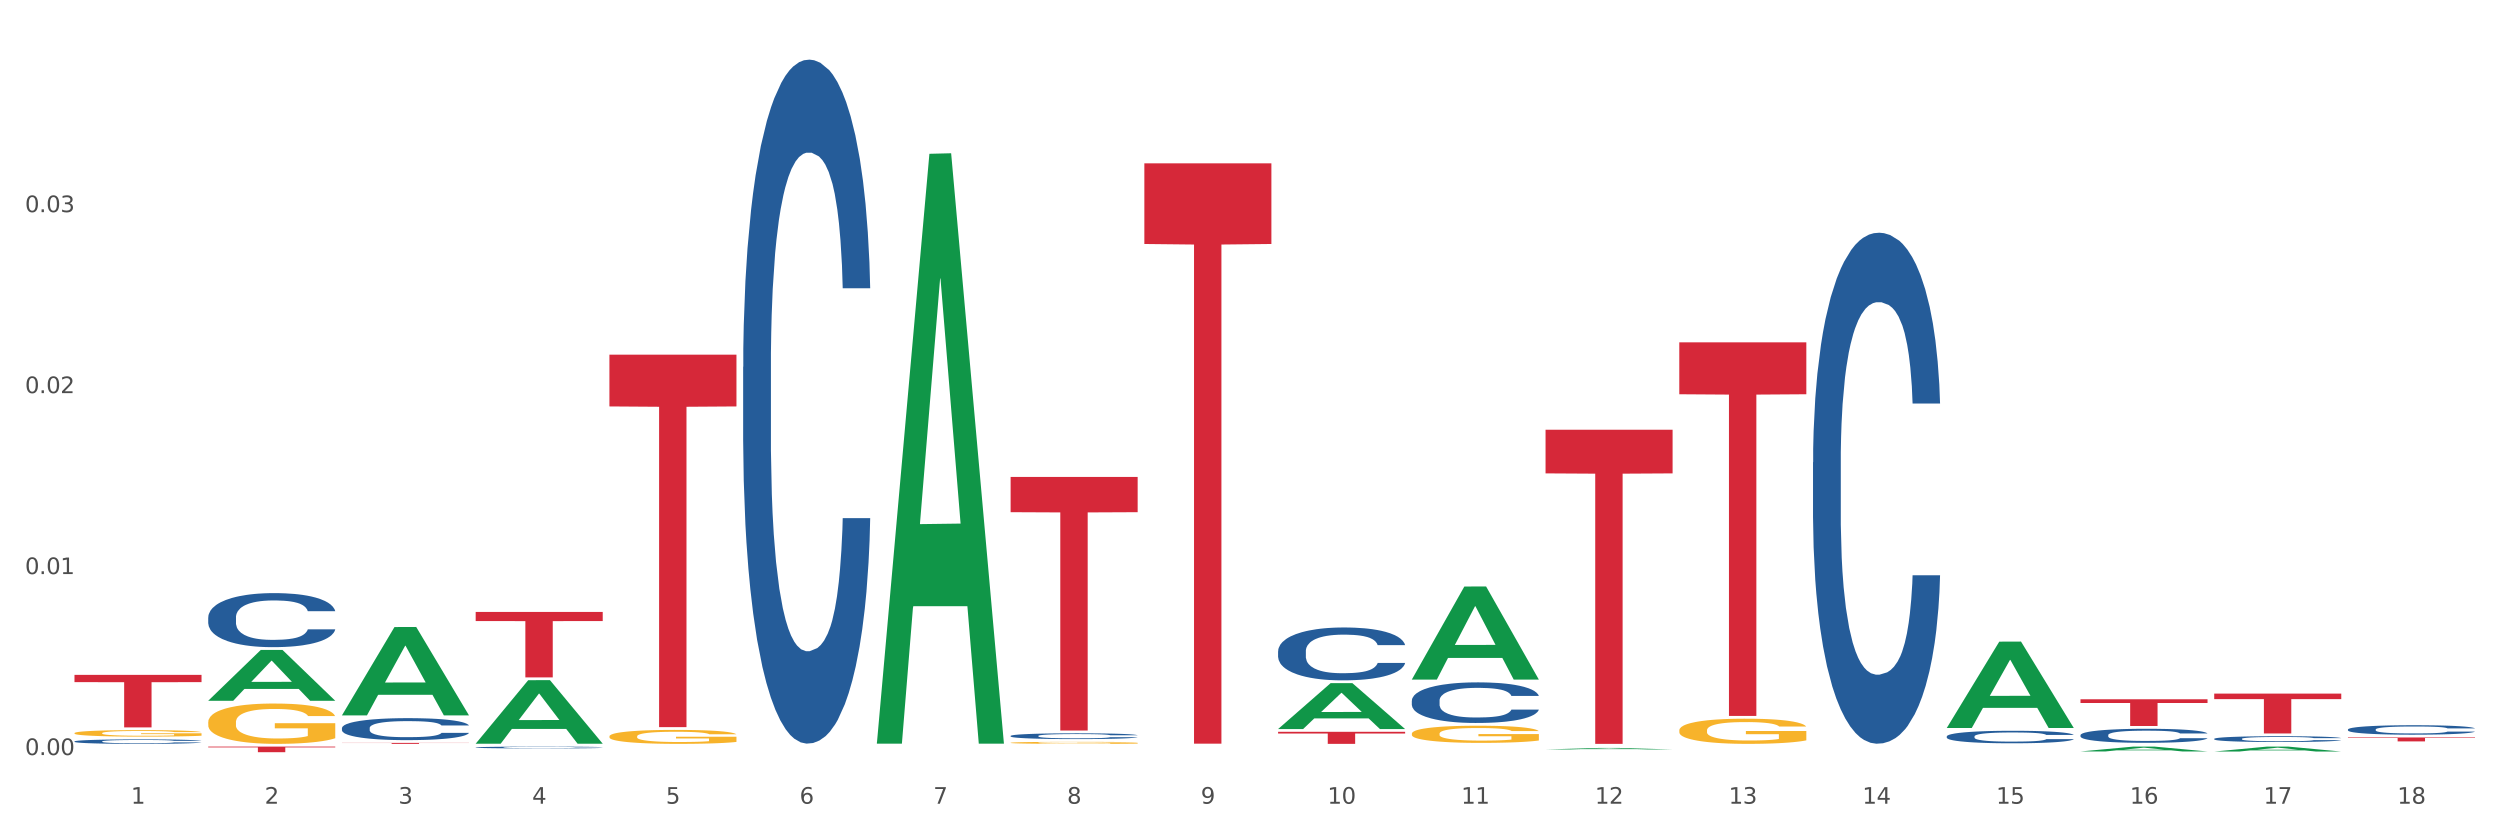 <?xml version="1.0" encoding="utf-8" standalone="no"?>
<!DOCTYPE svg PUBLIC "-//W3C//DTD SVG 1.1//EN"
  "http://www.w3.org/Graphics/SVG/1.1/DTD/svg11.dtd">
<svg xmlns:xlink="http://www.w3.org/1999/xlink" width="1080pt" height="360pt" viewBox="0 0 1080 360" xmlns="http://www.w3.org/2000/svg" version="1.1">
 <rect x="0" y="0" width="1080" height="360" fill="#333333" stroke="none"/>
 <defs>
  <style type="text/css">*{stroke-linejoin: round; stroke-linecap: butt}</style>
 </defs>
 <g id="figure_1">
  <g id="patch_1">
   <path d="M 0 360 
L 1080 360 
L 1080 0 
L 0 0 
z
" style="fill: #ffffff; stroke: #ffffff; stroke-linejoin: miter"/>
  </g>
  <g id="axes_1">
   <g id="matplotlib.axis_1">
    <g id="xtick_1">
     <g id="text_1">
      <!-- 1 -->
      <g style="fill: #4d4d4d" transform="translate(56.563 347.204) scale(0.096 -0.096)">
       <defs>
        <path id="DejaVuSans-31" d="M 794 531 
L 1825 531 
L 1825 4091 
L 703 3866 
L 703 4441 
L 1819 4666 
L 2450 4666 
L 2450 531 
L 3481 531 
L 3481 0 
L 794 0 
L 794 531 
z
" transform="scale(0.016)"/>
       </defs>
       <use xlink:href="#DejaVuSans-31"/>
      </g>
     </g>
    </g>
    <g id="xtick_2">
     <g id="text_2">
      <!-- 2 -->
      <g style="fill: #4d4d4d" transform="translate(114.336 347.204) scale(0.096 -0.096)">
       <defs>
        <path id="DejaVuSans-32" d="M 1228 531 
L 3431 531 
L 3431 0 
L 469 0 
L 469 531 
Q 828 903 1448 1529 
Q 2069 2156 2228 2338 
Q 2531 2678 2651 2914 
Q 2772 3150 2772 3378 
Q 2772 3750 2511 3984 
Q 2250 4219 1831 4219 
Q 1534 4219 1204 4116 
Q 875 4013 500 3803 
L 500 4441 
Q 881 4594 1212 4672 
Q 1544 4750 1819 4750 
Q 2544 4750 2975 4387 
Q 3406 4025 3406 3419 
Q 3406 3131 3298 2873 
Q 3191 2616 2906 2266 
Q 2828 2175 2409 1742 
Q 1991 1309 1228 531 
z
" transform="scale(0.016)"/>
       </defs>
       <use xlink:href="#DejaVuSans-32"/>
      </g>
     </g>
    </g>
    <g id="xtick_3">
     <g id="text_3">
      <!-- 3 -->
      <g style="fill: #4d4d4d" transform="translate(172.109 347.204) scale(0.096 -0.096)">
       <defs>
        <path id="DejaVuSans-33" d="M 2597 2516 
Q 3050 2419 3304 2112 
Q 3559 1806 3559 1356 
Q 3559 666 3084 287 
Q 2609 -91 1734 -91 
Q 1441 -91 1130 -33 
Q 819 25 488 141 
L 488 750 
Q 750 597 1062 519 
Q 1375 441 1716 441 
Q 2309 441 2620 675 
Q 2931 909 2931 1356 
Q 2931 1769 2642 2001 
Q 2353 2234 1838 2234 
L 1294 2234 
L 1294 2753 
L 1863 2753 
Q 2328 2753 2575 2939 
Q 2822 3125 2822 3475 
Q 2822 3834 2567 4026 
Q 2313 4219 1838 4219 
Q 1578 4219 1281 4162 
Q 984 4106 628 3988 
L 628 4550 
Q 988 4650 1302 4700 
Q 1616 4750 1894 4750 
Q 2613 4750 3031 4423 
Q 3450 4097 3450 3541 
Q 3450 3153 3228 2886 
Q 3006 2619 2597 2516 
z
" transform="scale(0.016)"/>
       </defs>
       <use xlink:href="#DejaVuSans-33"/>
      </g>
     </g>
    </g>
    <g id="xtick_4">
     <g id="text_4">
      <!-- 4 -->
      <g style="fill: #4d4d4d" transform="translate(229.882 347.204) scale(0.096 -0.096)">
       <defs>
        <path id="DejaVuSans-34" d="M 2419 4116 
L 825 1625 
L 2419 1625 
L 2419 4116 
z
M 2253 4666 
L 3047 4666 
L 3047 1625 
L 3713 1625 
L 3713 1100 
L 3047 1100 
L 3047 0 
L 2419 0 
L 2419 1100 
L 313 1100 
L 313 1709 
L 2253 4666 
z
" transform="scale(0.016)"/>
       </defs>
       <use xlink:href="#DejaVuSans-34"/>
      </g>
     </g>
    </g>
    <g id="xtick_5">
     <g id="text_5">
      <!-- 5 -->
      <g style="fill: #4d4d4d" transform="translate(287.655 347.204) scale(0.096 -0.096)">
       <defs>
        <path id="DejaVuSans-35" d="M 691 4666 
L 3169 4666 
L 3169 4134 
L 1269 4134 
L 1269 2991 
Q 1406 3038 1543 3061 
Q 1681 3084 1819 3084 
Q 2600 3084 3056 2656 
Q 3513 2228 3513 1497 
Q 3513 744 3044 326 
Q 2575 -91 1722 -91 
Q 1428 -91 1123 -41 
Q 819 9 494 109 
L 494 744 
Q 775 591 1075 516 
Q 1375 441 1709 441 
Q 2250 441 2565 725 
Q 2881 1009 2881 1497 
Q 2881 1984 2565 2268 
Q 2250 2553 1709 2553 
Q 1456 2553 1204 2497 
Q 953 2441 691 2322 
L 691 4666 
z
" transform="scale(0.016)"/>
       </defs>
       <use xlink:href="#DejaVuSans-35"/>
      </g>
     </g>
    </g>
    <g id="xtick_6">
     <g id="text_6">
      <!-- 6 -->
      <g style="fill: #4d4d4d" transform="translate(345.428 347.204) scale(0.096 -0.096)">
       <defs>
        <path id="DejaVuSans-36" d="M 2113 2584 
Q 1688 2584 1439 2293 
Q 1191 2003 1191 1497 
Q 1191 994 1439 701 
Q 1688 409 2113 409 
Q 2538 409 2786 701 
Q 3034 994 3034 1497 
Q 3034 2003 2786 2293 
Q 2538 2584 2113 2584 
z
M 3366 4563 
L 3366 3988 
Q 3128 4100 2886 4159 
Q 2644 4219 2406 4219 
Q 1781 4219 1451 3797 
Q 1122 3375 1075 2522 
Q 1259 2794 1537 2939 
Q 1816 3084 2150 3084 
Q 2853 3084 3261 2657 
Q 3669 2231 3669 1497 
Q 3669 778 3244 343 
Q 2819 -91 2113 -91 
Q 1303 -91 875 529 
Q 447 1150 447 2328 
Q 447 3434 972 4092 
Q 1497 4750 2381 4750 
Q 2619 4750 2861 4703 
Q 3103 4656 3366 4563 
z
" transform="scale(0.016)"/>
       </defs>
       <use xlink:href="#DejaVuSans-36"/>
      </g>
     </g>
    </g>
    <g id="xtick_7">
     <g id="text_7">
      <!-- 7 -->
      <g style="fill: #4d4d4d" transform="translate(403.201 347.204) scale(0.096 -0.096)">
       <defs>
        <path id="DejaVuSans-37" d="M 525 4666 
L 3525 4666 
L 3525 4397 
L 1831 0 
L 1172 0 
L 2766 4134 
L 525 4134 
L 525 4666 
z
" transform="scale(0.016)"/>
       </defs>
       <use xlink:href="#DejaVuSans-37"/>
      </g>
     </g>
    </g>
    <g id="xtick_8">
     <g id="text_8">
      <!-- 8 -->
      <g style="fill: #4d4d4d" transform="translate(460.974 347.204) scale(0.096 -0.096)">
       <defs>
        <path id="DejaVuSans-38" d="M 2034 2216 
Q 1584 2216 1326 1975 
Q 1069 1734 1069 1313 
Q 1069 891 1326 650 
Q 1584 409 2034 409 
Q 2484 409 2743 651 
Q 3003 894 3003 1313 
Q 3003 1734 2745 1975 
Q 2488 2216 2034 2216 
z
M 1403 2484 
Q 997 2584 770 2862 
Q 544 3141 544 3541 
Q 544 4100 942 4425 
Q 1341 4750 2034 4750 
Q 2731 4750 3128 4425 
Q 3525 4100 3525 3541 
Q 3525 3141 3298 2862 
Q 3072 2584 2669 2484 
Q 3125 2378 3379 2068 
Q 3634 1759 3634 1313 
Q 3634 634 3220 271 
Q 2806 -91 2034 -91 
Q 1263 -91 848 271 
Q 434 634 434 1313 
Q 434 1759 690 2068 
Q 947 2378 1403 2484 
z
M 1172 3481 
Q 1172 3119 1398 2916 
Q 1625 2713 2034 2713 
Q 2441 2713 2670 2916 
Q 2900 3119 2900 3481 
Q 2900 3844 2670 4047 
Q 2441 4250 2034 4250 
Q 1625 4250 1398 4047 
Q 1172 3844 1172 3481 
z
" transform="scale(0.016)"/>
       </defs>
       <use xlink:href="#DejaVuSans-38"/>
      </g>
     </g>
    </g>
    <g id="xtick_9">
     <g id="text_9">
      <!-- 9 -->
      <g style="fill: #4d4d4d" transform="translate(518.747 347.204) scale(0.096 -0.096)">
       <defs>
        <path id="DejaVuSans-39" d="M 703 97 
L 703 672 
Q 941 559 1184 500 
Q 1428 441 1663 441 
Q 2288 441 2617 861 
Q 2947 1281 2994 2138 
Q 2813 1869 2534 1725 
Q 2256 1581 1919 1581 
Q 1219 1581 811 2004 
Q 403 2428 403 3163 
Q 403 3881 828 4315 
Q 1253 4750 1959 4750 
Q 2769 4750 3195 4129 
Q 3622 3509 3622 2328 
Q 3622 1225 3098 567 
Q 2575 -91 1691 -91 
Q 1453 -91 1209 -44 
Q 966 3 703 97 
z
M 1959 2075 
Q 2384 2075 2632 2365 
Q 2881 2656 2881 3163 
Q 2881 3666 2632 3958 
Q 2384 4250 1959 4250 
Q 1534 4250 1286 3958 
Q 1038 3666 1038 3163 
Q 1038 2656 1286 2365 
Q 1534 2075 1959 2075 
z
" transform="scale(0.016)"/>
       </defs>
       <use xlink:href="#DejaVuSans-39"/>
      </g>
     </g>
    </g>
    <g id="xtick_10">
     <g id="text_10">
      <!-- 10 -->
      <g style="fill: #4d4d4d" transform="translate(573.466 347.204) scale(0.096 -0.096)">
       <defs>
        <path id="DejaVuSans-30" d="M 2034 4250 
Q 1547 4250 1301 3770 
Q 1056 3291 1056 2328 
Q 1056 1369 1301 889 
Q 1547 409 2034 409 
Q 2525 409 2770 889 
Q 3016 1369 3016 2328 
Q 3016 3291 2770 3770 
Q 2525 4250 2034 4250 
z
M 2034 4750 
Q 2819 4750 3233 4129 
Q 3647 3509 3647 2328 
Q 3647 1150 3233 529 
Q 2819 -91 2034 -91 
Q 1250 -91 836 529 
Q 422 1150 422 2328 
Q 422 3509 836 4129 
Q 1250 4750 2034 4750 
z
" transform="scale(0.016)"/>
       </defs>
       <use xlink:href="#DejaVuSans-31"/>
       <use xlink:href="#DejaVuSans-30" transform="translate(63.623 0)"/>
      </g>
     </g>
    </g>
    <g id="xtick_11">
     <g id="text_11">
      <!-- 11 -->
      <g style="fill: #4d4d4d" transform="translate(631.239 347.204) scale(0.096 -0.096)">
       <use xlink:href="#DejaVuSans-31"/>
       <use xlink:href="#DejaVuSans-31" transform="translate(63.623 0)"/>
      </g>
     </g>
    </g>
    <g id="xtick_12">
     <g id="text_12">
      <!-- 12 -->
      <g style="fill: #4d4d4d" transform="translate(689.012 347.204) scale(0.096 -0.096)">
       <use xlink:href="#DejaVuSans-31"/>
       <use xlink:href="#DejaVuSans-32" transform="translate(63.623 0)"/>
      </g>
     </g>
    </g>
    <g id="xtick_13">
     <g id="text_13">
      <!-- 13 -->
      <g style="fill: #4d4d4d" transform="translate(746.785 347.204) scale(0.096 -0.096)">
       <use xlink:href="#DejaVuSans-31"/>
       <use xlink:href="#DejaVuSans-33" transform="translate(63.623 0)"/>
      </g>
     </g>
    </g>
    <g id="xtick_14">
     <g id="text_14">
      <!-- 14 -->
      <g style="fill: #4d4d4d" transform="translate(804.558 347.204) scale(0.096 -0.096)">
       <use xlink:href="#DejaVuSans-31"/>
       <use xlink:href="#DejaVuSans-34" transform="translate(63.623 0)"/>
      </g>
     </g>
    </g>
    <g id="xtick_15">
     <g id="text_15">
      <!-- 15 -->
      <g style="fill: #4d4d4d" transform="translate(862.331 347.204) scale(0.096 -0.096)">
       <use xlink:href="#DejaVuSans-31"/>
       <use xlink:href="#DejaVuSans-35" transform="translate(63.623 0)"/>
      </g>
     </g>
    </g>
    <g id="xtick_16">
     <g id="text_16">
      <!-- 16 -->
      <g style="fill: #4d4d4d" transform="translate(920.104 347.204) scale(0.096 -0.096)">
       <use xlink:href="#DejaVuSans-31"/>
       <use xlink:href="#DejaVuSans-36" transform="translate(63.623 0)"/>
      </g>
     </g>
    </g>
    <g id="xtick_17">
     <g id="text_17">
      <!-- 17 -->
      <g style="fill: #4d4d4d" transform="translate(977.877 347.204) scale(0.096 -0.096)">
       <use xlink:href="#DejaVuSans-31"/>
       <use xlink:href="#DejaVuSans-37" transform="translate(63.623 0)"/>
      </g>
     </g>
    </g>
    <g id="xtick_18">
     <g id="text_18">
      <!-- 18 -->
      <g style="fill: #4d4d4d" transform="translate(1035.65 347.204) scale(0.096 -0.096)">
       <use xlink:href="#DejaVuSans-31"/>
       <use xlink:href="#DejaVuSans-38" transform="translate(63.623 0)"/>
      </g>
     </g>
    </g>
    <g id="xtick_19"/>
    <g id="xtick_20"/>
    <g id="xtick_21"/>
    <g id="xtick_22"/>
    <g id="xtick_23"/>
    <g id="xtick_24"/>
    <g id="xtick_25"/>
    <g id="xtick_26"/>
    <g id="xtick_27"/>
    <g id="xtick_28"/>
    <g id="xtick_29"/>
    <g id="xtick_30"/>
    <g id="xtick_31"/>
    <g id="xtick_32"/>
    <g id="xtick_33"/>
    <g id="xtick_34"/>
    <g id="xtick_35"/>
   </g>
   <g id="matplotlib.axis_2">
    <g id="ytick_1">
     <g id="text_19">
      <!-- 0.00 -->
      <g style="fill: #4d4d4d" transform="translate(10.8 326.186) scale(0.096 -0.096)">
       <defs>
        <path id="DejaVuSans-2e" d="M 684 794 
L 1344 794 
L 1344 0 
L 684 0 
L 684 794 
z
" transform="scale(0.016)"/>
       </defs>
       <use xlink:href="#DejaVuSans-30"/>
       <use xlink:href="#DejaVuSans-2e" transform="translate(63.623 0)"/>
       <use xlink:href="#DejaVuSans-30" transform="translate(95.41 0)"/>
       <use xlink:href="#DejaVuSans-30" transform="translate(159.033 0)"/>
      </g>
     </g>
    </g>
    <g id="ytick_2">
     <g id="text_20">
      <!-- 0.01 -->
      <g style="fill: #4d4d4d" transform="translate(10.8 248.009) scale(0.096 -0.096)">
       <use xlink:href="#DejaVuSans-30"/>
       <use xlink:href="#DejaVuSans-2e" transform="translate(63.623 0)"/>
       <use xlink:href="#DejaVuSans-30" transform="translate(95.41 0)"/>
       <use xlink:href="#DejaVuSans-31" transform="translate(159.033 0)"/>
      </g>
     </g>
    </g>
    <g id="ytick_3">
     <g id="text_21">
      <!-- 0.02 -->
      <g style="fill: #4d4d4d" transform="translate(10.8 169.832) scale(0.096 -0.096)">
       <use xlink:href="#DejaVuSans-30"/>
       <use xlink:href="#DejaVuSans-2e" transform="translate(63.623 0)"/>
       <use xlink:href="#DejaVuSans-30" transform="translate(95.41 0)"/>
       <use xlink:href="#DejaVuSans-32" transform="translate(159.033 0)"/>
      </g>
     </g>
    </g>
    <g id="ytick_4">
     <g id="text_22">
      <!-- 0.03 -->
      <g style="fill: #4d4d4d" transform="translate(10.8 91.654) scale(0.096 -0.096)">
       <use xlink:href="#DejaVuSans-30"/>
       <use xlink:href="#DejaVuSans-2e" transform="translate(63.623 0)"/>
       <use xlink:href="#DejaVuSans-30" transform="translate(95.41 0)"/>
       <use xlink:href="#DejaVuSans-33" transform="translate(159.033 0)"/>
      </g>
     </g>
    </g>
    <g id="ytick_5"/>
    <g id="ytick_6"/>
    <g id="ytick_7"/>
    <g id="ytick_8"/>
   </g>
   <g id="PolyCollection_1">
    <path d="M 840.997 314.436 
L 841.053 314.401 
L 863.686 277.19 
L 873.079 277.155 
L 895.881 314.506 
L 885.017 314.506 
L 880.095 305.808 
L 856.726 305.808 
L 856.557 305.948 
L 851.804 314.506 
L 840.997 314.506 
L 840.997 314.436 
L 859.669 300.617 
L 877.152 300.582 
L 868.495 285.116 
L 868.382 285.046 
L 868.269 285.151 
L 859.612 300.582 
L 859.669 300.617 
L 840.997 314.436 
z
" clip-path="url(#p4c79a18209)" style="fill: #109648"/>
    <path d="M 667.678 323.766 
L 667.734 323.765 
L 690.367 323.119 
L 699.76 323.119 
L 722.562 323.767 
L 711.698 323.767 
L 706.776 323.616 
L 683.408 323.616 
L 683.238 323.619 
L 678.485 323.767 
L 667.678 323.767 
L 667.678 323.766 
L 686.35 323.526 
L 703.834 323.526 
L 695.177 323.257 
L 695.063 323.256 
L 694.95 323.258 
L 686.293 323.526 
L 686.35 323.526 
L 667.678 323.766 
z
" clip-path="url(#p4c79a18209)" style="fill: #109648"/>
    <path d="M 956.543 324.664 
L 956.599 324.662 
L 979.232 322.541 
L 988.625 322.539 
L 1011.427 324.668 
L 1000.563 324.668 
L 995.641 324.173 
L 972.272 324.173 
L 972.103 324.181 
L 967.35 324.668 
L 956.543 324.668 
L 956.543 324.664 
L 975.215 323.877 
L 992.698 323.875 
L 984.041 322.993 
L 983.928 322.989 
L 983.815 322.995 
L 975.158 323.875 
L 975.215 323.877 
L 956.543 324.664 
z
" clip-path="url(#p4c79a18209)" style="fill: #109648"/>
    <path d="M 898.77 324.627 
L 898.826 324.625 
L 921.459 322.541 
L 930.852 322.539 
L 953.654 324.63 
L 942.79 324.63 
L 937.868 324.143 
L 914.499 324.143 
L 914.33 324.151 
L 909.577 324.63 
L 898.77 324.63 
L 898.77 324.627 
L 917.442 323.853 
L 934.925 323.851 
L 926.268 322.985 
L 926.155 322.981 
L 926.042 322.987 
L 917.385 323.851 
L 917.442 323.853 
L 898.77 324.627 
z
" clip-path="url(#p4c79a18209)" style="fill: #109648"/>
    <path d="M 205.494 322.889 
L 205.559 322.888 
L 205.559 322.868 
L 205.753 322.841 
L 206.467 322.791 
L 207.375 322.754 
L 208.932 322.71 
L 209.776 322.691 
L 210.879 322.671 
L 213.149 322.637 
L 215.744 322.609 
L 217.561 322.593 
L 218.923 322.583 
L 221.972 322.565 
L 223.724 322.558 
L 225.54 322.551 
L 227.097 322.547 
L 229.692 322.542 
L 231.768 322.54 
L 234.169 322.539 
L 236.18 322.54 
L 238.84 322.543 
L 242.732 322.551 
L 244.224 322.556 
L 246.236 322.565 
L 248.312 322.576 
L 249.998 322.587 
L 251.945 322.604 
L 253.956 322.625 
L 255.902 322.652 
L 257.264 322.677 
L 258.367 322.703 
L 259.34 322.735 
L 260.054 322.77 
L 260.378 322.799 
L 248.506 322.799 
L 248.182 322.773 
L 247.533 322.744 
L 246.884 322.725 
L 246.171 322.71 
L 245.068 322.692 
L 244.095 322.68 
L 242.473 322.667 
L 240.981 322.658 
L 239.748 322.653 
L 238.256 322.649 
L 235.077 322.645 
L 232.806 322.645 
L 231.379 322.646 
L 229.627 322.65 
L 228.135 322.655 
L 226.384 322.663 
L 225.021 322.673 
L 223.659 322.685 
L 222.88 322.693 
L 221.713 322.709 
L 220.934 322.722 
L 219.896 322.744 
L 219.312 322.759 
L 218.274 322.8 
L 217.82 322.83 
L 217.626 322.85 
L 217.496 322.873 
L 217.496 322.984 
L 217.885 323.034 
L 218.209 323.055 
L 218.728 323.079 
L 219.702 323.11 
L 221.129 323.141 
L 222.621 323.163 
L 223.854 323.177 
L 225.021 323.186 
L 226.189 323.194 
L 227.616 323.201 
L 228.784 323.206 
L 230.536 323.21 
L 232.612 323.212 
L 234.234 323.212 
L 237.542 323.208 
L 239.034 323.205 
L 240.462 323.2 
L 242.019 323.192 
L 243.251 323.184 
L 243.965 323.177 
L 245.133 323.164 
L 246.041 323.15 
L 246.819 323.133 
L 247.338 323.119 
L 247.922 323.098 
L 248.376 323.073 
L 248.506 323.061 
L 260.378 323.061 
L 260.119 323.086 
L 259.665 323.111 
L 258.756 323.145 
L 258.043 323.164 
L 256.94 323.187 
L 255.772 323.207 
L 254.15 323.229 
L 252.658 323.245 
L 251.101 323.26 
L 249.414 323.272 
L 246.365 323.29 
L 245.262 323.295 
L 242.927 323.304 
L 241.11 323.309 
L 238.45 323.314 
L 235.726 323.317 
L 232.871 323.317 
L 230.341 323.316 
L 227.551 323.312 
L 225.8 323.307 
L 223.854 323.301 
L 221.583 323.291 
L 219.442 323.279 
L 217.431 323.265 
L 215.55 323.248 
L 213.798 323.23 
L 211.527 323.199 
L 209.841 323.169 
L 208.608 323.142 
L 207.765 323.118 
L 206.921 323.088 
L 206.467 323.068 
L 205.753 323.018 
L 205.494 322.972 
L 205.494 322.889 
z
" clip-path="url(#p4c79a18209)" style="fill: #255c99"/>
    <path d="M 783.224 199.722 
L 783.289 199.52 
L 783.289 193.876 
L 783.483 186.215 
L 784.197 172.102 
L 785.105 161.417 
L 786.662 148.918 
L 787.506 143.676 
L 788.608 137.83 
L 790.879 128.354 
L 793.474 120.29 
L 795.291 115.855 
L 796.653 113.032 
L 799.702 107.992 
L 801.454 105.775 
L 803.27 103.96 
L 804.827 102.751 
L 807.422 101.339 
L 809.498 100.735 
L 811.899 100.533 
L 813.91 100.735 
L 816.57 101.541 
L 820.462 103.96 
L 821.954 105.372 
L 823.965 107.791 
L 826.041 111.016 
L 827.728 114.242 
L 829.674 118.879 
L 831.685 124.927 
L 833.632 132.588 
L 834.994 139.644 
L 836.097 147.104 
L 837.07 156.176 
L 837.784 166.054 
L 838.108 174.32 
L 826.236 174.32 
L 825.912 166.861 
L 825.263 158.797 
L 824.614 153.353 
L 823.9 148.918 
L 822.798 143.878 
L 821.824 140.652 
L 820.203 136.822 
L 818.71 134.402 
L 817.478 132.991 
L 815.986 131.782 
L 812.807 130.572 
L 810.536 130.572 
L 809.109 130.975 
L 807.357 131.983 
L 805.865 133.394 
L 804.114 135.814 
L 802.751 138.435 
L 801.389 141.862 
L 800.61 144.281 
L 799.443 148.716 
L 798.664 152.345 
L 797.626 158.595 
L 797.042 163.03 
L 796.004 174.522 
L 795.55 182.989 
L 795.355 188.835 
L 795.226 195.287 
L 795.226 226.737 
L 795.615 240.849 
L 795.939 246.897 
L 796.458 253.752 
L 797.431 262.622 
L 798.859 271.291 
L 800.351 277.541 
L 801.583 281.372 
L 802.751 284.194 
L 803.919 286.412 
L 805.346 288.428 
L 806.514 289.637 
L 808.266 290.847 
L 810.342 291.452 
L 811.963 291.452 
L 815.272 290.444 
L 816.764 289.436 
L 818.191 288.025 
L 819.748 285.807 
L 820.981 283.388 
L 821.695 281.573 
L 822.862 277.743 
L 823.771 273.711 
L 824.549 269.074 
L 825.068 265.042 
L 825.652 258.994 
L 826.106 252.139 
L 826.236 248.51 
L 838.108 248.51 
L 837.849 255.768 
L 837.394 262.824 
L 836.486 272.299 
L 835.773 277.743 
L 834.67 284.396 
L 833.502 290.041 
L 831.88 296.29 
L 830.388 300.927 
L 828.831 304.959 
L 827.144 308.588 
L 824.095 313.628 
L 822.992 315.039 
L 820.657 317.459 
L 818.84 318.87 
L 816.18 320.281 
L 813.456 321.088 
L 810.601 321.289 
L 808.071 320.886 
L 805.281 319.676 
L 803.53 318.467 
L 801.583 316.652 
L 799.313 313.83 
L 797.172 310.403 
L 795.161 306.37 
L 793.279 301.734 
L 791.528 296.492 
L 789.257 287.823 
L 787.57 279.356 
L 786.338 271.493 
L 785.494 264.84 
L 784.651 256.373 
L 784.197 250.526 
L 783.483 236.414 
L 783.224 223.31 
L 783.224 199.722 
z
" clip-path="url(#p4c79a18209)" style="fill: #255c99"/>
    <path d="M 840.997 318.123 
L 841.062 318.118 
L 841.062 317.98 
L 841.256 317.792 
L 841.97 317.447 
L 842.878 317.185 
L 844.435 316.878 
L 845.278 316.75 
L 846.381 316.607 
L 848.652 316.375 
L 851.247 316.177 
L 853.063 316.068 
L 854.426 315.999 
L 857.475 315.876 
L 859.227 315.821 
L 861.043 315.777 
L 862.6 315.747 
L 865.195 315.713 
L 867.271 315.698 
L 869.672 315.693 
L 871.683 315.698 
L 874.343 315.718 
L 878.235 315.777 
L 879.727 315.811 
L 881.738 315.871 
L 883.814 315.95 
L 885.501 316.029 
L 887.447 316.142 
L 889.458 316.291 
L 891.405 316.478 
L 892.767 316.651 
L 893.87 316.834 
L 894.843 317.056 
L 895.557 317.298 
L 895.881 317.501 
L 884.009 317.501 
L 883.685 317.318 
L 883.036 317.12 
L 882.387 316.987 
L 881.673 316.878 
L 880.571 316.755 
L 879.597 316.676 
L 877.976 316.582 
L 876.483 316.523 
L 875.251 316.488 
L 873.759 316.459 
L 870.58 316.429 
L 868.309 316.429 
L 866.882 316.439 
L 865.13 316.463 
L 863.638 316.498 
L 861.887 316.557 
L 860.524 316.622 
L 859.162 316.706 
L 858.383 316.765 
L 857.216 316.873 
L 856.437 316.962 
L 855.399 317.116 
L 854.815 317.224 
L 853.777 317.506 
L 853.323 317.713 
L 853.128 317.857 
L 852.999 318.015 
L 852.999 318.785 
L 853.388 319.131 
L 853.712 319.279 
L 854.231 319.447 
L 855.204 319.664 
L 856.632 319.877 
L 858.124 320.03 
L 859.356 320.124 
L 860.524 320.193 
L 861.692 320.247 
L 863.119 320.297 
L 864.287 320.326 
L 866.039 320.356 
L 868.115 320.371 
L 869.736 320.371 
L 873.045 320.346 
L 874.537 320.321 
L 875.964 320.287 
L 877.521 320.233 
L 878.754 320.173 
L 879.468 320.129 
L 880.635 320.035 
L 881.544 319.936 
L 882.322 319.823 
L 882.841 319.724 
L 883.425 319.576 
L 883.879 319.408 
L 884.009 319.319 
L 895.881 319.319 
L 895.622 319.497 
L 895.167 319.669 
L 894.259 319.902 
L 893.546 320.035 
L 892.443 320.198 
L 891.275 320.336 
L 889.653 320.489 
L 888.161 320.603 
L 886.604 320.702 
L 884.917 320.791 
L 881.868 320.914 
L 880.765 320.949 
L 878.43 321.008 
L 876.613 321.043 
L 873.953 321.077 
L 871.229 321.097 
L 868.374 321.102 
L 865.844 321.092 
L 863.054 321.062 
L 861.303 321.033 
L 859.356 320.988 
L 857.086 320.919 
L 854.945 320.835 
L 852.934 320.736 
L 851.052 320.623 
L 849.301 320.494 
L 847.03 320.282 
L 845.343 320.074 
L 844.111 319.882 
L 843.267 319.719 
L 842.424 319.511 
L 841.97 319.368 
L 841.256 319.022 
L 840.997 318.701 
L 840.997 318.123 
z
" clip-path="url(#p4c79a18209)" style="fill: #255c99"/>
    <path d="M 898.77 317.558 
L 898.835 317.552 
L 898.835 317.397 
L 899.029 317.186 
L 899.743 316.798 
L 900.651 316.504 
L 902.208 316.161 
L 903.051 316.017 
L 904.154 315.856 
L 906.425 315.595 
L 909.02 315.374 
L 910.836 315.252 
L 912.199 315.174 
L 915.248 315.036 
L 917 314.975 
L 918.816 314.925 
L 920.373 314.892 
L 922.968 314.853 
L 925.044 314.836 
L 927.444 314.831 
L 929.456 314.836 
L 932.116 314.858 
L 936.008 314.925 
L 937.5 314.964 
L 939.511 315.03 
L 941.587 315.119 
L 943.274 315.208 
L 945.22 315.335 
L 947.231 315.501 
L 949.178 315.712 
L 950.54 315.906 
L 951.643 316.111 
L 952.616 316.36 
L 953.33 316.632 
L 953.654 316.859 
L 941.782 316.859 
L 941.458 316.654 
L 940.809 316.432 
L 940.16 316.283 
L 939.446 316.161 
L 938.344 316.022 
L 937.37 315.934 
L 935.749 315.828 
L 934.256 315.762 
L 933.024 315.723 
L 931.532 315.69 
L 928.353 315.656 
L 926.082 315.656 
L 924.655 315.668 
L 922.903 315.695 
L 921.411 315.734 
L 919.659 315.801 
L 918.297 315.873 
L 916.935 315.967 
L 916.156 316.033 
L 914.988 316.155 
L 914.21 316.255 
L 913.172 316.427 
L 912.588 316.549 
L 911.55 316.865 
L 911.096 317.098 
L 910.901 317.258 
L 910.772 317.436 
L 910.772 318.3 
L 911.161 318.688 
L 911.485 318.855 
L 912.004 319.043 
L 912.977 319.287 
L 914.405 319.525 
L 915.897 319.697 
L 917.129 319.802 
L 918.297 319.88 
L 919.465 319.941 
L 920.892 319.996 
L 922.06 320.03 
L 923.811 320.063 
L 925.887 320.079 
L 927.509 320.079 
L 930.818 320.052 
L 932.31 320.024 
L 933.737 319.985 
L 935.294 319.924 
L 936.527 319.858 
L 937.241 319.808 
L 938.408 319.703 
L 939.317 319.592 
L 940.095 319.464 
L 940.614 319.353 
L 941.198 319.187 
L 941.652 318.999 
L 941.782 318.899 
L 953.654 318.899 
L 953.395 319.098 
L 952.94 319.292 
L 952.032 319.553 
L 951.319 319.703 
L 950.216 319.886 
L 949.048 320.041 
L 947.426 320.213 
L 945.934 320.34 
L 944.377 320.451 
L 942.69 320.551 
L 939.641 320.689 
L 938.538 320.728 
L 936.203 320.794 
L 934.386 320.833 
L 931.726 320.872 
L 929.002 320.894 
L 926.147 320.9 
L 923.617 320.889 
L 920.827 320.855 
L 919.076 320.822 
L 917.129 320.772 
L 914.859 320.695 
L 912.718 320.601 
L 910.707 320.49 
L 908.825 320.362 
L 907.074 320.218 
L 904.803 319.98 
L 903.116 319.747 
L 901.884 319.531 
L 901.04 319.348 
L 900.197 319.115 
L 899.743 318.954 
L 899.029 318.566 
L 898.77 318.206 
L 898.77 317.558 
z
" clip-path="url(#p4c79a18209)" style="fill: #255c99"/>
    <path d="M 956.543 319.169 
L 956.608 319.166 
L 956.608 319.102 
L 956.802 319.015 
L 957.516 318.853 
L 958.424 318.731 
L 959.981 318.589 
L 960.824 318.529 
L 961.927 318.462 
L 964.198 318.354 
L 966.793 318.262 
L 968.609 318.211 
L 969.972 318.179 
L 973.021 318.121 
L 974.773 318.096 
L 976.589 318.075 
L 978.146 318.061 
L 980.741 318.045 
L 982.817 318.038 
L 985.217 318.036 
L 987.229 318.038 
L 989.888 318.048 
L 993.781 318.075 
L 995.273 318.091 
L 997.284 318.119 
L 999.36 318.156 
L 1001.047 318.193 
L 1002.993 318.246 
L 1005.004 318.315 
L 1006.951 318.402 
L 1008.313 318.483 
L 1009.416 318.568 
L 1010.389 318.672 
L 1011.103 318.784 
L 1011.427 318.879 
L 999.555 318.879 
L 999.231 318.794 
L 998.582 318.701 
L 997.933 318.639 
L 997.219 318.589 
L 996.116 318.531 
L 995.143 318.494 
L 993.521 318.45 
L 992.029 318.423 
L 990.797 318.407 
L 989.305 318.393 
L 986.126 318.379 
L 983.855 318.379 
L 982.428 318.384 
L 980.676 318.395 
L 979.184 318.411 
L 977.432 318.439 
L 976.07 318.469 
L 974.708 318.508 
L 973.929 318.536 
L 972.761 318.586 
L 971.983 318.628 
L 970.945 318.699 
L 970.361 318.75 
L 969.323 318.881 
L 968.869 318.978 
L 968.674 319.044 
L 968.545 319.118 
L 968.545 319.477 
L 968.934 319.638 
L 969.258 319.708 
L 969.777 319.786 
L 970.75 319.887 
L 972.178 319.986 
L 973.67 320.057 
L 974.902 320.101 
L 976.07 320.133 
L 977.238 320.159 
L 978.665 320.182 
L 979.833 320.196 
L 981.584 320.209 
L 983.66 320.216 
L 985.282 320.216 
L 988.591 320.205 
L 990.083 320.193 
L 991.51 320.177 
L 993.067 320.152 
L 994.3 320.124 
L 995.014 320.103 
L 996.181 320.06 
L 997.09 320.014 
L 997.868 319.961 
L 998.387 319.915 
L 998.971 319.846 
L 999.425 319.767 
L 999.555 319.726 
L 1011.427 319.726 
L 1011.168 319.809 
L 1010.713 319.889 
L 1009.805 319.998 
L 1009.092 320.06 
L 1007.989 320.136 
L 1006.821 320.2 
L 1005.199 320.272 
L 1003.707 320.324 
L 1002.15 320.371 
L 1000.463 320.412 
L 997.414 320.47 
L 996.311 320.486 
L 993.976 320.513 
L 992.159 320.529 
L 989.499 320.546 
L 986.774 320.555 
L 983.92 320.557 
L 981.39 320.552 
L 978.6 320.539 
L 976.849 320.525 
L 974.902 320.504 
L 972.632 320.472 
L 970.491 320.433 
L 968.48 320.387 
L 966.598 320.334 
L 964.847 320.274 
L 962.576 320.175 
L 960.889 320.078 
L 959.657 319.988 
L 958.813 319.912 
L 957.97 319.816 
L 957.516 319.749 
L 956.802 319.588 
L 956.543 319.438 
L 956.543 319.169 
z
" clip-path="url(#p4c79a18209)" style="fill: #255c99"/>
    <path d="M 1014.316 315.134 
L 1014.381 315.13 
L 1014.381 315.025 
L 1014.575 314.883 
L 1015.289 314.621 
L 1016.197 314.422 
L 1017.754 314.19 
L 1018.597 314.093 
L 1019.7 313.984 
L 1021.971 313.808 
L 1024.566 313.658 
L 1026.382 313.576 
L 1027.745 313.523 
L 1030.794 313.429 
L 1032.546 313.388 
L 1034.362 313.355 
L 1035.919 313.332 
L 1038.514 313.306 
L 1040.59 313.295 
L 1042.99 313.291 
L 1045.002 313.295 
L 1047.661 313.31 
L 1051.554 313.355 
L 1053.046 313.381 
L 1055.057 313.426 
L 1057.133 313.486 
L 1058.82 313.546 
L 1060.766 313.632 
L 1062.777 313.744 
L 1064.724 313.886 
L 1066.086 314.018 
L 1067.189 314.156 
L 1068.162 314.325 
L 1068.876 314.508 
L 1069.2 314.662 
L 1057.328 314.662 
L 1057.003 314.523 
L 1056.355 314.374 
L 1055.706 314.272 
L 1054.992 314.19 
L 1053.889 314.096 
L 1052.916 314.036 
L 1051.294 313.965 
L 1049.802 313.92 
L 1048.57 313.894 
L 1047.078 313.872 
L 1043.899 313.849 
L 1041.628 313.849 
L 1040.201 313.857 
L 1038.449 313.875 
L 1036.957 313.901 
L 1035.205 313.946 
L 1033.843 313.995 
L 1032.481 314.059 
L 1031.702 314.104 
L 1030.534 314.186 
L 1029.756 314.254 
L 1028.718 314.37 
L 1028.134 314.452 
L 1027.096 314.666 
L 1026.642 314.823 
L 1026.447 314.932 
L 1026.318 315.052 
L 1026.318 315.636 
L 1026.707 315.898 
L 1027.031 316.011 
L 1027.55 316.138 
L 1028.523 316.303 
L 1029.951 316.464 
L 1031.443 316.58 
L 1032.675 316.651 
L 1033.843 316.704 
L 1035.011 316.745 
L 1036.438 316.782 
L 1037.606 316.805 
L 1039.357 316.827 
L 1041.433 316.839 
L 1043.055 316.839 
L 1046.364 316.82 
L 1047.856 316.801 
L 1049.283 316.775 
L 1050.84 316.734 
L 1052.073 316.689 
L 1052.787 316.655 
L 1053.954 316.584 
L 1054.863 316.509 
L 1055.641 316.423 
L 1056.16 316.348 
L 1056.744 316.235 
L 1057.198 316.108 
L 1057.328 316.041 
L 1069.2 316.041 
L 1068.94 316.175 
L 1068.486 316.307 
L 1067.578 316.483 
L 1066.864 316.584 
L 1065.762 316.707 
L 1064.594 316.812 
L 1062.972 316.928 
L 1061.48 317.015 
L 1059.923 317.09 
L 1058.236 317.157 
L 1055.187 317.251 
L 1054.084 317.277 
L 1051.749 317.322 
L 1049.932 317.348 
L 1047.272 317.374 
L 1044.547 317.389 
L 1041.693 317.393 
L 1039.163 317.386 
L 1036.373 317.363 
L 1034.622 317.341 
L 1032.675 317.307 
L 1030.405 317.254 
L 1028.264 317.191 
L 1026.253 317.116 
L 1024.371 317.03 
L 1022.62 316.932 
L 1020.349 316.771 
L 1018.662 316.614 
L 1017.43 316.468 
L 1016.586 316.344 
L 1015.743 316.187 
L 1015.289 316.078 
L 1014.575 315.816 
L 1014.316 315.572 
L 1014.316 315.134 
z
" clip-path="url(#p4c79a18209)" style="fill: #255c99"/>
    <path d="M 263.267 318.105 
L 263.332 318.1 
L 263.332 317.901 
L 263.461 317.73 
L 264.109 317.317 
L 265.081 316.975 
L 265.794 316.793 
L 266.507 316.644 
L 267.349 316.495 
L 268.386 316.341 
L 270.265 316.115 
L 271.432 315.999 
L 272.857 315.878 
L 275.449 315.702 
L 277.328 315.602 
L 279.272 315.52 
L 282.447 315.42 
L 284.521 315.376 
L 286.724 315.343 
L 289.381 315.321 
L 291.389 315.316 
L 295.796 315.332 
L 299.554 315.382 
L 301.368 315.42 
L 303.701 315.487 
L 304.932 315.531 
L 306.941 315.619 
L 309.015 315.735 
L 310.44 315.834 
L 312.579 316.021 
L 314.199 316.209 
L 315.689 316.44 
L 316.466 316.6 
L 317.05 316.749 
L 317.568 316.92 
L 318.086 317.19 
L 306.423 317.19 
L 305.969 316.997 
L 305.256 316.815 
L 304.22 316.639 
L 303.312 316.528 
L 301.757 316.391 
L 300.332 316.302 
L 298.841 316.236 
L 297.027 316.181 
L 295.601 316.154 
L 293.593 316.132 
L 289.64 316.137 
L 286.983 316.181 
L 285.169 316.236 
L 284.002 316.286 
L 282.966 316.341 
L 281.799 316.418 
L 280.439 316.534 
L 279.467 316.639 
L 278.495 316.771 
L 277.717 316.903 
L 277.004 317.058 
L 276.421 317.223 
L 275.967 317.394 
L 275.579 317.603 
L 275.255 317.951 
L 275.255 318.706 
L 275.384 318.877 
L 275.708 319.103 
L 276.097 319.274 
L 276.745 319.478 
L 277.328 319.616 
L 278.43 319.814 
L 279.661 319.979 
L 280.633 320.084 
L 281.605 320.172 
L 283.29 320.294 
L 285.169 320.393 
L 286.789 320.453 
L 288.992 320.509 
L 290.482 320.531 
L 291.778 320.542 
L 294.953 320.542 
L 297.221 320.525 
L 299.748 320.486 
L 301.692 320.437 
L 303.312 320.376 
L 305.127 320.277 
L 306.293 320.183 
L 306.293 319.031 
L 292.037 319.026 
L 292.037 318.259 
L 318.151 318.259 
L 318.151 320.509 
L 317.05 320.624 
L 315.819 320.729 
L 314.523 320.823 
L 312.579 320.939 
L 310.246 321.049 
L 308.172 321.126 
L 305.969 321.192 
L 303.377 321.253 
L 300.008 321.308 
L 297.934 321.33 
L 295.342 321.346 
L 292.297 321.352 
L 289.64 321.341 
L 287.048 321.313 
L 284.326 321.264 
L 281.67 321.192 
L 279.661 321.12 
L 277.652 321.032 
L 275.514 320.916 
L 273.829 320.806 
L 272.533 320.707 
L 271.108 320.58 
L 269.552 320.415 
L 268.386 320.266 
L 267.349 320.112 
L 266.248 319.913 
L 265.47 319.742 
L 264.692 319.527 
L 264.239 319.367 
L 263.721 319.119 
L 263.332 318.772 
L 263.267 318.105 
z
" clip-path="url(#p4c79a18209)" style="fill: #f7b32b"/>
    <path d="M 552.132 281.335 
L 552.197 281.314 
L 552.197 280.73 
L 552.391 279.937 
L 553.105 278.476 
L 554.013 277.37 
L 555.57 276.076 
L 556.414 275.534 
L 557.516 274.929 
L 559.787 273.948 
L 562.382 273.113 
L 564.199 272.654 
L 565.561 272.362 
L 568.61 271.84 
L 570.362 271.611 
L 572.178 271.423 
L 573.735 271.298 
L 576.33 271.152 
L 578.406 271.089 
L 580.807 271.068 
L 582.818 271.089 
L 585.478 271.172 
L 589.37 271.423 
L 590.862 271.569 
L 592.873 271.819 
L 594.949 272.153 
L 596.636 272.487 
L 598.582 272.967 
L 600.594 273.593 
L 602.54 274.386 
L 603.902 275.116 
L 605.005 275.889 
L 605.978 276.828 
L 606.692 277.85 
L 607.016 278.706 
L 595.144 278.706 
L 594.82 277.934 
L 594.171 277.099 
L 593.522 276.535 
L 592.809 276.076 
L 591.706 275.555 
L 590.733 275.221 
L 589.111 274.824 
L 587.619 274.574 
L 586.386 274.428 
L 584.894 274.303 
L 581.715 274.177 
L 579.444 274.177 
L 578.017 274.219 
L 576.265 274.323 
L 574.773 274.47 
L 573.022 274.72 
L 571.659 274.991 
L 570.297 275.346 
L 569.518 275.596 
L 568.351 276.056 
L 567.572 276.431 
L 566.534 277.078 
L 565.95 277.537 
L 564.912 278.727 
L 564.458 279.603 
L 564.263 280.208 
L 564.134 280.876 
L 564.134 284.131 
L 564.523 285.592 
L 564.847 286.218 
L 565.366 286.928 
L 566.339 287.846 
L 567.767 288.743 
L 569.259 289.39 
L 570.491 289.786 
L 571.659 290.079 
L 572.827 290.308 
L 574.254 290.517 
L 575.422 290.642 
L 577.174 290.767 
L 579.25 290.83 
L 580.871 290.83 
L 584.18 290.725 
L 585.672 290.621 
L 587.1 290.475 
L 588.657 290.246 
L 589.889 289.995 
L 590.603 289.807 
L 591.771 289.411 
L 592.679 288.993 
L 593.457 288.514 
L 593.976 288.096 
L 594.56 287.47 
L 595.014 286.761 
L 595.144 286.385 
L 607.016 286.385 
L 606.757 287.136 
L 606.303 287.867 
L 605.394 288.847 
L 604.681 289.411 
L 603.578 290.099 
L 602.41 290.684 
L 600.788 291.331 
L 599.296 291.811 
L 597.739 292.228 
L 596.052 292.604 
L 593.003 293.125 
L 591.9 293.271 
L 589.565 293.522 
L 587.748 293.668 
L 585.088 293.814 
L 582.364 293.897 
L 579.509 293.918 
L 576.979 293.877 
L 574.189 293.751 
L 572.438 293.626 
L 570.491 293.438 
L 568.221 293.146 
L 566.08 292.791 
L 564.069 292.374 
L 562.187 291.894 
L 560.436 291.352 
L 558.165 290.454 
L 556.478 289.578 
L 555.246 288.764 
L 554.402 288.075 
L 553.559 287.199 
L 553.105 286.594 
L 552.391 285.133 
L 552.132 283.777 
L 552.132 281.335 
z
" clip-path="url(#p4c79a18209)" style="fill: #255c99"/>
    <path d="M 609.905 302.663 
L 609.97 302.647 
L 609.97 302.198 
L 610.164 301.589 
L 610.878 300.467 
L 611.786 299.618 
L 613.343 298.625 
L 614.187 298.208 
L 615.289 297.743 
L 617.56 296.99 
L 620.155 296.349 
L 621.972 295.997 
L 623.334 295.772 
L 626.383 295.372 
L 628.135 295.196 
L 629.951 295.051 
L 631.508 294.955 
L 634.103 294.843 
L 636.179 294.795 
L 638.58 294.779 
L 640.591 294.795 
L 643.251 294.859 
L 647.143 295.051 
L 648.635 295.163 
L 650.646 295.356 
L 652.722 295.612 
L 654.409 295.869 
L 656.355 296.237 
L 658.367 296.718 
L 660.313 297.327 
L 661.675 297.888 
L 662.778 298.48 
L 663.751 299.202 
L 664.465 299.987 
L 664.789 300.644 
L 652.917 300.644 
L 652.593 300.051 
L 651.944 299.41 
L 651.295 298.977 
L 650.581 298.625 
L 649.479 298.224 
L 648.505 297.968 
L 646.884 297.663 
L 645.391 297.471 
L 644.159 297.359 
L 642.667 297.263 
L 639.488 297.166 
L 637.217 297.166 
L 635.79 297.199 
L 634.038 297.279 
L 632.546 297.391 
L 630.795 297.583 
L 629.432 297.791 
L 628.07 298.064 
L 627.291 298.256 
L 626.124 298.609 
L 625.345 298.897 
L 624.307 299.394 
L 623.723 299.746 
L 622.685 300.66 
L 622.231 301.333 
L 622.036 301.797 
L 621.907 302.31 
L 621.907 304.81 
L 622.296 305.932 
L 622.62 306.412 
L 623.139 306.957 
L 624.112 307.662 
L 625.54 308.351 
L 627.032 308.848 
L 628.264 309.152 
L 629.432 309.377 
L 630.6 309.553 
L 632.027 309.713 
L 633.195 309.809 
L 634.947 309.906 
L 637.023 309.954 
L 638.644 309.954 
L 641.953 309.873 
L 643.445 309.793 
L 644.872 309.681 
L 646.429 309.505 
L 647.662 309.313 
L 648.376 309.168 
L 649.543 308.864 
L 650.452 308.543 
L 651.23 308.175 
L 651.749 307.854 
L 652.333 307.374 
L 652.787 306.829 
L 652.917 306.54 
L 664.789 306.54 
L 664.53 307.117 
L 664.076 307.678 
L 663.167 308.431 
L 662.454 308.864 
L 661.351 309.393 
L 660.183 309.841 
L 658.561 310.338 
L 657.069 310.707 
L 655.512 311.027 
L 653.825 311.316 
L 650.776 311.716 
L 649.673 311.828 
L 647.338 312.021 
L 645.521 312.133 
L 642.861 312.245 
L 640.137 312.309 
L 637.282 312.325 
L 634.752 312.293 
L 631.962 312.197 
L 630.211 312.101 
L 628.264 311.957 
L 625.994 311.732 
L 623.853 311.46 
L 621.842 311.139 
L 619.96 310.771 
L 618.209 310.354 
L 615.938 309.665 
L 614.251 308.992 
L 613.019 308.367 
L 612.175 307.838 
L 611.332 307.165 
L 610.878 306.701 
L 610.164 305.579 
L 609.905 304.537 
L 609.905 302.663 
z
" clip-path="url(#p4c79a18209)" style="fill: #255c99"/>
    <path d="M 89.948 311.978 
L 90.013 311.963 
L 90.013 311.39 
L 90.142 310.896 
L 90.79 309.703 
L 91.762 308.716 
L 92.475 308.191 
L 93.188 307.761 
L 94.03 307.331 
L 95.067 306.886 
L 96.946 306.233 
L 98.113 305.899 
L 99.538 305.549 
L 102.13 305.04 
L 104.009 304.753 
L 105.953 304.515 
L 109.128 304.228 
L 111.202 304.101 
L 113.405 304.005 
L 116.062 303.942 
L 118.071 303.926 
L 122.477 303.974 
L 126.235 304.117 
L 128.049 304.228 
L 130.382 304.419 
L 131.613 304.546 
L 133.622 304.801 
L 135.696 305.135 
L 137.121 305.422 
L 139.26 305.963 
L 140.88 306.504 
L 142.37 307.172 
L 143.148 307.634 
L 143.731 308.064 
L 144.249 308.557 
L 144.768 309.337 
L 133.104 309.337 
L 132.65 308.78 
L 131.937 308.254 
L 130.901 307.745 
L 129.993 307.427 
L 128.438 307.029 
L 127.013 306.774 
L 125.522 306.583 
L 123.708 306.424 
L 122.282 306.345 
L 120.274 306.281 
L 116.321 306.297 
L 113.664 306.424 
L 111.85 306.583 
L 110.684 306.727 
L 109.647 306.886 
L 108.48 307.109 
L 107.12 307.443 
L 106.148 307.745 
L 105.176 308.127 
L 104.398 308.509 
L 103.685 308.955 
L 103.102 309.432 
L 102.648 309.925 
L 102.26 310.53 
L 101.936 311.533 
L 101.936 313.713 
L 102.065 314.206 
L 102.389 314.859 
L 102.778 315.352 
L 103.426 315.941 
L 104.009 316.339 
L 105.111 316.912 
L 106.342 317.389 
L 107.314 317.692 
L 108.286 317.946 
L 109.971 318.296 
L 111.85 318.583 
L 113.47 318.758 
L 115.673 318.917 
L 117.163 318.981 
L 118.459 319.013 
L 121.634 319.013 
L 123.902 318.965 
L 126.43 318.853 
L 128.373 318.71 
L 129.993 318.535 
L 131.808 318.249 
L 132.974 317.978 
L 132.974 314.652 
L 118.719 314.636 
L 118.719 312.424 
L 144.832 312.424 
L 144.832 318.917 
L 143.731 319.251 
L 142.5 319.554 
L 141.204 319.824 
L 139.26 320.158 
L 136.927 320.477 
L 134.853 320.699 
L 132.65 320.89 
L 130.058 321.066 
L 126.689 321.225 
L 124.615 321.288 
L 122.023 321.336 
L 118.978 321.352 
L 116.321 321.32 
L 113.729 321.241 
L 111.007 321.097 
L 108.351 320.89 
L 106.342 320.684 
L 104.333 320.429 
L 102.195 320.095 
L 100.51 319.776 
L 99.214 319.49 
L 97.789 319.124 
L 96.233 318.647 
L 95.067 318.217 
L 94.03 317.771 
L 92.929 317.198 
L 92.151 316.705 
L 91.374 316.084 
L 90.92 315.623 
L 90.402 314.907 
L 90.013 313.904 
L 89.948 311.978 
z
" clip-path="url(#p4c79a18209)" style="fill: #f7b32b"/>
    <path d="M 32.175 316.71 
L 32.24 316.708 
L 32.24 316.615 
L 32.369 316.535 
L 33.017 316.343 
L 33.989 316.183 
L 34.702 316.098 
L 35.415 316.029 
L 36.257 315.96 
L 37.294 315.888 
L 39.173 315.782 
L 40.34 315.728 
L 41.765 315.672 
L 44.357 315.589 
L 46.236 315.543 
L 48.18 315.505 
L 51.355 315.458 
L 53.429 315.438 
L 55.632 315.422 
L 58.289 315.412 
L 60.298 315.409 
L 64.704 315.417 
L 68.462 315.44 
L 70.277 315.458 
L 72.609 315.489 
L 73.84 315.51 
L 75.849 315.551 
L 77.923 315.605 
L 79.348 315.651 
L 81.487 315.739 
L 83.107 315.826 
L 84.597 315.934 
L 85.375 316.008 
L 85.958 316.078 
L 86.476 316.158 
L 86.995 316.283 
L 75.331 316.283 
L 74.877 316.194 
L 74.164 316.109 
L 73.128 316.026 
L 72.22 315.975 
L 70.665 315.911 
L 69.24 315.87 
L 67.749 315.839 
L 65.935 315.813 
L 64.509 315.8 
L 62.501 315.79 
L 58.548 315.792 
L 55.891 315.813 
L 54.077 315.839 
L 52.911 315.862 
L 51.874 315.888 
L 50.707 315.924 
L 49.347 315.978 
L 48.375 316.026 
L 47.403 316.088 
L 46.625 316.15 
L 45.912 316.222 
L 45.329 316.299 
L 44.876 316.379 
L 44.487 316.476 
L 44.163 316.638 
L 44.163 316.99 
L 44.292 317.07 
L 44.616 317.175 
L 45.005 317.255 
L 45.653 317.35 
L 46.236 317.415 
L 47.338 317.507 
L 48.569 317.584 
L 49.541 317.633 
L 50.513 317.674 
L 52.198 317.731 
L 54.077 317.777 
L 55.697 317.805 
L 57.9 317.831 
L 59.39 317.841 
L 60.686 317.846 
L 63.861 317.846 
L 66.129 317.839 
L 68.657 317.821 
L 70.601 317.798 
L 72.22 317.769 
L 74.035 317.723 
L 75.201 317.679 
L 75.201 317.142 
L 60.946 317.139 
L 60.946 316.782 
L 87.059 316.782 
L 87.059 317.831 
L 85.958 317.885 
L 84.727 317.934 
L 83.431 317.978 
L 81.487 318.031 
L 79.154 318.083 
L 77.08 318.119 
L 74.877 318.15 
L 72.285 318.178 
L 68.916 318.204 
L 66.842 318.214 
L 64.25 318.222 
L 61.205 318.224 
L 58.548 318.219 
L 55.956 318.206 
L 53.235 318.183 
L 50.578 318.15 
L 48.569 318.116 
L 46.56 318.075 
L 44.422 318.021 
L 42.737 317.97 
L 41.441 317.924 
L 40.016 317.864 
L 38.46 317.787 
L 37.294 317.718 
L 36.257 317.646 
L 35.156 317.553 
L 34.378 317.474 
L 33.601 317.373 
L 33.147 317.299 
L 32.629 317.183 
L 32.24 317.021 
L 32.175 316.71 
z
" clip-path="url(#p4c79a18209)" style="fill: #f7b32b"/>
    <path d="M 147.721 314.507 
L 147.786 314.499 
L 147.786 314.256 
L 147.98 313.926 
L 148.694 313.319 
L 149.602 312.859 
L 151.159 312.321 
L 152.003 312.096 
L 153.106 311.844 
L 155.376 311.437 
L 157.971 311.09 
L 159.788 310.899 
L 161.15 310.777 
L 164.199 310.561 
L 165.951 310.465 
L 167.767 310.387 
L 169.324 310.335 
L 171.919 310.274 
L 173.995 310.248 
L 176.396 310.24 
L 178.407 310.248 
L 181.067 310.283 
L 184.959 310.387 
L 186.451 310.448 
L 188.463 310.552 
L 190.539 310.691 
L 192.225 310.83 
L 194.172 311.029 
L 196.183 311.289 
L 198.129 311.619 
L 199.491 311.922 
L 200.594 312.243 
L 201.567 312.634 
L 202.281 313.059 
L 202.605 313.414 
L 190.733 313.414 
L 190.409 313.093 
L 189.76 312.747 
L 189.111 312.512 
L 188.398 312.321 
L 187.295 312.105 
L 186.322 311.966 
L 184.7 311.801 
L 183.208 311.697 
L 181.975 311.636 
L 180.483 311.584 
L 177.304 311.532 
L 175.033 311.532 
L 173.606 311.549 
L 171.854 311.593 
L 170.362 311.654 
L 168.611 311.758 
L 167.248 311.87 
L 165.886 312.018 
L 165.107 312.122 
L 163.94 312.313 
L 163.161 312.469 
L 162.123 312.738 
L 161.539 312.929 
L 160.501 313.423 
L 160.047 313.787 
L 159.853 314.039 
L 159.723 314.317 
L 159.723 315.67 
L 160.112 316.277 
L 160.436 316.537 
L 160.955 316.832 
L 161.929 317.214 
L 163.356 317.587 
L 164.848 317.856 
L 166.081 318.02 
L 167.248 318.142 
L 168.416 318.237 
L 169.843 318.324 
L 171.011 318.376 
L 172.763 318.428 
L 174.839 318.454 
L 176.461 318.454 
L 179.769 318.411 
L 181.261 318.367 
L 182.689 318.307 
L 184.246 318.211 
L 185.478 318.107 
L 186.192 318.029 
L 187.36 317.864 
L 188.268 317.691 
L 189.046 317.491 
L 189.565 317.318 
L 190.149 317.058 
L 190.603 316.763 
L 190.733 316.606 
L 202.605 316.606 
L 202.346 316.919 
L 201.892 317.222 
L 200.983 317.63 
L 200.27 317.864 
L 199.167 318.15 
L 197.999 318.393 
L 196.377 318.662 
L 194.885 318.862 
L 193.328 319.035 
L 191.641 319.191 
L 188.592 319.408 
L 187.489 319.469 
L 185.154 319.573 
L 183.337 319.634 
L 180.678 319.694 
L 177.953 319.729 
L 175.098 319.738 
L 172.568 319.72 
L 169.778 319.668 
L 168.027 319.616 
L 166.081 319.538 
L 163.81 319.417 
L 161.669 319.269 
L 159.658 319.096 
L 157.777 318.896 
L 156.025 318.671 
L 153.754 318.298 
L 152.068 317.934 
L 150.835 317.595 
L 149.992 317.309 
L 149.148 316.945 
L 148.694 316.693 
L 147.98 316.086 
L 147.721 315.522 
L 147.721 314.507 
z
" clip-path="url(#p4c79a18209)" style="fill: #255c99"/>
    <path d="M 436.586 317.91 
L 436.651 317.908 
L 436.651 317.844 
L 436.845 317.757 
L 437.559 317.597 
L 438.467 317.476 
L 440.024 317.334 
L 440.868 317.275 
L 441.97 317.208 
L 444.241 317.101 
L 446.836 317.009 
L 448.653 316.959 
L 450.015 316.927 
L 453.064 316.87 
L 454.816 316.845 
L 456.632 316.824 
L 458.189 316.811 
L 460.784 316.795 
L 462.86 316.788 
L 465.261 316.785 
L 467.272 316.788 
L 469.932 316.797 
L 473.824 316.824 
L 475.316 316.84 
L 477.327 316.868 
L 479.403 316.904 
L 481.09 316.941 
L 483.036 316.993 
L 485.048 317.062 
L 486.994 317.149 
L 488.356 317.229 
L 489.459 317.314 
L 490.432 317.416 
L 491.146 317.528 
L 491.47 317.622 
L 479.598 317.622 
L 479.274 317.538 
L 478.625 317.446 
L 477.976 317.384 
L 477.263 317.334 
L 476.16 317.277 
L 475.187 317.24 
L 473.565 317.197 
L 472.073 317.17 
L 470.84 317.154 
L 469.348 317.14 
L 466.169 317.126 
L 463.898 317.126 
L 462.471 317.131 
L 460.719 317.142 
L 459.227 317.158 
L 457.476 317.186 
L 456.113 317.215 
L 454.751 317.254 
L 453.972 317.282 
L 452.805 317.332 
L 452.026 317.373 
L 450.988 317.444 
L 450.404 317.494 
L 449.366 317.624 
L 448.912 317.72 
L 448.718 317.787 
L 448.588 317.86 
L 448.588 318.217 
L 448.977 318.377 
L 449.301 318.445 
L 449.82 318.523 
L 450.794 318.624 
L 452.221 318.722 
L 453.713 318.793 
L 454.946 318.836 
L 456.113 318.868 
L 457.281 318.893 
L 458.708 318.916 
L 459.876 318.93 
L 461.628 318.944 
L 463.704 318.95 
L 465.326 318.95 
L 468.634 318.939 
L 470.126 318.928 
L 471.554 318.912 
L 473.111 318.886 
L 474.343 318.859 
L 475.057 318.838 
L 476.225 318.795 
L 477.133 318.749 
L 477.911 318.697 
L 478.43 318.651 
L 479.014 318.582 
L 479.468 318.505 
L 479.598 318.464 
L 491.47 318.464 
L 491.211 318.546 
L 490.757 318.626 
L 489.848 318.733 
L 489.135 318.795 
L 488.032 318.87 
L 486.864 318.934 
L 485.242 319.005 
L 483.75 319.058 
L 482.193 319.104 
L 480.506 319.145 
L 477.457 319.202 
L 476.354 319.218 
L 474.019 319.245 
L 472.202 319.261 
L 469.542 319.277 
L 466.818 319.287 
L 463.963 319.289 
L 461.433 319.284 
L 458.643 319.271 
L 456.892 319.257 
L 454.946 319.236 
L 452.675 319.204 
L 450.534 319.165 
L 448.523 319.12 
L 446.642 319.067 
L 444.89 319.008 
L 442.619 318.909 
L 440.932 318.813 
L 439.7 318.724 
L 438.856 318.649 
L 438.013 318.553 
L 437.559 318.486 
L 436.845 318.326 
L 436.586 318.178 
L 436.586 317.91 
z
" clip-path="url(#p4c79a18209)" style="fill: #255c99"/>
    <path d="M 321.04 158.528 
L 321.105 158.258 
L 321.105 150.702 
L 321.299 140.447 
L 322.013 121.558 
L 322.921 107.255 
L 324.478 90.524 
L 325.322 83.508 
L 326.425 75.683 
L 328.695 62.999 
L 331.29 52.205 
L 333.107 46.268 
L 334.469 42.49 
L 337.518 35.744 
L 339.27 32.776 
L 341.086 30.347 
L 342.643 28.728 
L 345.238 26.839 
L 347.314 26.029 
L 349.715 25.759 
L 351.726 26.029 
L 354.386 27.109 
L 358.278 30.347 
L 359.77 32.236 
L 361.781 35.474 
L 363.857 39.792 
L 365.544 44.11 
L 367.49 50.316 
L 369.502 58.412 
L 371.448 68.666 
L 372.81 78.111 
L 373.913 88.096 
L 374.886 100.239 
L 375.6 113.462 
L 375.924 124.526 
L 364.052 124.526 
L 363.728 114.541 
L 363.079 103.747 
L 362.43 96.461 
L 361.717 90.524 
L 360.614 83.778 
L 359.641 79.46 
L 358.019 74.333 
L 356.527 71.095 
L 355.294 69.206 
L 353.802 67.587 
L 350.623 65.968 
L 348.352 65.968 
L 346.925 66.507 
L 345.173 67.857 
L 343.681 69.746 
L 341.93 72.984 
L 340.567 76.492 
L 339.205 81.08 
L 338.426 84.318 
L 337.259 90.255 
L 336.48 95.112 
L 335.442 103.477 
L 334.858 109.414 
L 333.82 124.796 
L 333.366 136.13 
L 333.172 143.956 
L 333.042 152.591 
L 333.042 194.688 
L 333.431 213.578 
L 333.755 221.674 
L 334.274 230.849 
L 335.248 242.722 
L 336.675 254.326 
L 338.167 262.691 
L 339.4 267.819 
L 340.567 271.597 
L 341.735 274.565 
L 343.162 277.264 
L 344.33 278.883 
L 346.082 280.502 
L 348.158 281.311 
L 349.78 281.311 
L 353.088 279.962 
L 354.58 278.613 
L 356.008 276.724 
L 357.565 273.755 
L 358.797 270.517 
L 359.511 268.088 
L 360.679 262.961 
L 361.587 257.564 
L 362.365 251.358 
L 362.884 245.96 
L 363.468 237.865 
L 363.922 228.69 
L 364.052 223.832 
L 375.924 223.832 
L 375.665 233.547 
L 375.211 242.992 
L 374.302 255.675 
L 373.589 262.961 
L 372.486 271.866 
L 371.318 279.422 
L 369.696 287.788 
L 368.204 293.994 
L 366.647 299.392 
L 364.96 304.249 
L 361.911 310.995 
L 360.808 312.884 
L 358.473 316.122 
L 356.656 318.011 
L 353.996 319.9 
L 351.272 320.98 
L 348.417 321.25 
L 345.887 320.71 
L 343.097 319.091 
L 341.346 317.472 
L 339.4 315.043 
L 337.129 311.265 
L 334.988 306.678 
L 332.977 301.281 
L 331.096 295.074 
L 329.344 288.058 
L 327.073 276.454 
L 325.387 265.12 
L 324.154 254.596 
L 323.311 245.691 
L 322.467 234.357 
L 322.013 226.531 
L 321.299 207.641 
L 321.04 190.101 
L 321.04 158.528 
z
" clip-path="url(#p4c79a18209)" style="fill: #255c99"/>
    <path d="M 263.267 153.217 
L 318.151 153.217 
L 318.151 175.578 
L 296.562 175.729 
L 296.562 314.129 
L 284.726 314.129 
L 284.726 175.729 
L 263.267 175.578 
L 263.267 153.368 
L 263.267 153.217 
z
" clip-path="url(#p4c79a18209)" style="fill: #d62839"/>
    <path d="M 205.494 264.367 
L 260.378 264.367 
L 260.378 268.294 
L 238.789 268.321 
L 238.789 292.628 
L 226.953 292.628 
L 226.953 268.321 
L 205.494 268.294 
L 205.494 264.394 
L 205.494 264.367 
z
" clip-path="url(#p4c79a18209)" style="fill: #d62839"/>
    <path d="M 494.359 70.56 
L 549.243 70.56 
L 549.243 105.401 
L 527.654 105.637 
L 527.654 321.275 
L 515.818 321.275 
L 515.818 105.637 
L 494.359 105.401 
L 494.359 70.796 
L 494.359 70.56 
z
" clip-path="url(#p4c79a18209)" style="fill: #d62839"/>
    <path d="M 725.451 147.886 
L 780.335 147.886 
L 780.335 170.316 
L 758.746 170.467 
L 758.746 309.289 
L 746.91 309.289 
L 746.91 170.467 
L 725.451 170.316 
L 725.451 148.038 
L 725.451 147.886 
z
" clip-path="url(#p4c79a18209)" style="fill: #d62839"/>
    <path d="M 667.678 185.641 
L 722.562 185.641 
L 722.562 204.5 
L 700.973 204.628 
L 700.973 321.352 
L 689.137 321.352 
L 689.137 204.628 
L 667.678 204.5 
L 667.678 185.768 
L 667.678 185.641 
z
" clip-path="url(#p4c79a18209)" style="fill: #d62839"/>
    <path d="M 552.132 316.151 
L 607.016 316.151 
L 607.016 316.874 
L 585.427 316.878 
L 585.427 321.352 
L 573.591 321.352 
L 573.591 316.878 
L 552.132 316.874 
L 552.132 316.156 
L 552.132 316.151 
z
" clip-path="url(#p4c79a18209)" style="fill: #d62839"/>
    <path d="M 956.543 299.628 
L 1011.427 299.628 
L 1011.427 302.021 
L 989.837 302.037 
L 989.837 316.849 
L 978.002 316.849 
L 978.002 302.037 
L 956.543 302.021 
L 956.543 299.644 
L 956.543 299.628 
z
" clip-path="url(#p4c79a18209)" style="fill: #d62839"/>
    <path d="M 32.175 291.532 
L 87.059 291.532 
L 87.059 294.686 
L 65.47 294.707 
L 65.47 314.222 
L 53.635 314.222 
L 53.635 294.707 
L 32.175 294.686 
L 32.175 291.554 
L 32.175 291.532 
z
" clip-path="url(#p4c79a18209)" style="fill: #d62839"/>
    <path d="M 32.175 320.283 
L 32.24 320.282 
L 32.24 320.232 
L 32.434 320.165 
L 33.148 320.041 
L 34.056 319.947 
L 35.613 319.837 
L 36.457 319.791 
L 37.56 319.739 
L 39.83 319.656 
L 42.425 319.585 
L 44.242 319.546 
L 45.604 319.521 
L 48.653 319.477 
L 50.405 319.457 
L 52.221 319.442 
L 53.778 319.431 
L 56.373 319.418 
L 58.449 319.413 
L 60.85 319.411 
L 62.861 319.413 
L 65.521 319.42 
L 69.413 319.442 
L 70.905 319.454 
L 72.917 319.475 
L 74.993 319.504 
L 76.679 319.532 
L 78.626 319.573 
L 80.637 319.626 
L 82.583 319.693 
L 83.945 319.755 
L 85.048 319.821 
L 86.021 319.901 
L 86.735 319.987 
L 87.059 320.06 
L 75.187 320.06 
L 74.863 319.994 
L 74.214 319.924 
L 73.565 319.876 
L 72.852 319.837 
L 71.749 319.792 
L 70.776 319.764 
L 69.154 319.73 
L 67.662 319.709 
L 66.429 319.697 
L 64.937 319.686 
L 61.758 319.675 
L 59.487 319.675 
L 58.06 319.679 
L 56.309 319.688 
L 54.816 319.7 
L 53.065 319.722 
L 51.702 319.745 
L 50.34 319.775 
L 49.562 319.796 
L 48.394 319.835 
L 47.615 319.867 
L 46.577 319.922 
L 45.993 319.961 
L 44.955 320.062 
L 44.501 320.136 
L 44.307 320.188 
L 44.177 320.244 
L 44.177 320.521 
L 44.566 320.645 
L 44.891 320.698 
L 45.41 320.758 
L 46.383 320.836 
L 47.81 320.912 
L 49.302 320.967 
L 50.535 321.001 
L 51.702 321.026 
L 52.87 321.045 
L 54.297 321.063 
L 55.465 321.074 
L 57.217 321.084 
L 59.293 321.09 
L 60.915 321.09 
L 64.223 321.081 
L 65.715 321.072 
L 67.143 321.06 
L 68.7 321.04 
L 69.932 321.019 
L 70.646 321.003 
L 71.814 320.969 
L 72.722 320.934 
L 73.5 320.893 
L 74.019 320.858 
L 74.603 320.804 
L 75.057 320.744 
L 75.187 320.712 
L 87.059 320.712 
L 86.8 320.776 
L 86.346 320.838 
L 85.437 320.921 
L 84.724 320.969 
L 83.621 321.028 
L 82.453 321.077 
L 80.831 321.132 
L 79.339 321.173 
L 77.782 321.208 
L 76.095 321.24 
L 73.046 321.285 
L 71.943 321.297 
L 69.608 321.318 
L 67.791 321.331 
L 65.132 321.343 
L 62.407 321.35 
L 59.552 321.352 
L 57.022 321.348 
L 54.233 321.338 
L 52.481 321.327 
L 50.535 321.311 
L 48.264 321.286 
L 46.123 321.256 
L 44.112 321.221 
L 42.231 321.18 
L 40.479 321.134 
L 38.208 321.058 
L 36.522 320.983 
L 35.289 320.914 
L 34.446 320.856 
L 33.602 320.781 
L 33.148 320.73 
L 32.434 320.606 
L 32.175 320.491 
L 32.175 320.283 
z
" clip-path="url(#p4c79a18209)" style="fill: #255c99"/>
    <path d="M 1014.316 318.58 
L 1069.2 318.58 
L 1069.2 318.816 
L 1047.61 318.818 
L 1047.61 320.279 
L 1035.775 320.279 
L 1035.775 318.818 
L 1014.316 318.816 
L 1014.316 318.582 
L 1014.316 318.58 
z
" clip-path="url(#p4c79a18209)" style="fill: #d62839"/>
    <path d="M 89.948 266.717 
L 90.013 266.696 
L 90.013 266.098 
L 90.207 265.288 
L 90.921 263.795 
L 91.829 262.665 
L 93.386 261.343 
L 94.23 260.788 
L 95.333 260.17 
L 97.603 259.168 
L 100.198 258.315 
L 102.015 257.845 
L 103.377 257.547 
L 106.426 257.014 
L 108.178 256.779 
L 109.994 256.587 
L 111.551 256.459 
L 114.146 256.31 
L 116.222 256.246 
L 118.623 256.225 
L 120.634 256.246 
L 123.294 256.331 
L 127.186 256.587 
L 128.678 256.737 
L 130.69 256.992 
L 132.766 257.334 
L 134.452 257.675 
L 136.399 258.165 
L 138.41 258.805 
L 140.356 259.615 
L 141.718 260.362 
L 142.821 261.151 
L 143.794 262.111 
L 144.508 263.155 
L 144.832 264.03 
L 132.96 264.03 
L 132.636 263.241 
L 131.987 262.388 
L 131.338 261.812 
L 130.625 261.343 
L 129.522 260.81 
L 128.549 260.468 
L 126.927 260.063 
L 125.435 259.807 
L 124.202 259.658 
L 122.71 259.53 
L 119.531 259.402 
L 117.26 259.402 
L 115.833 259.445 
L 114.082 259.551 
L 112.589 259.701 
L 110.838 259.957 
L 109.475 260.234 
L 108.113 260.596 
L 107.335 260.852 
L 106.167 261.322 
L 105.388 261.705 
L 104.35 262.366 
L 103.766 262.836 
L 102.728 264.051 
L 102.274 264.947 
L 102.08 265.565 
L 101.95 266.248 
L 101.95 269.574 
L 102.339 271.067 
L 102.663 271.707 
L 103.183 272.432 
L 104.156 273.37 
L 105.583 274.287 
L 107.075 274.948 
L 108.308 275.354 
L 109.475 275.652 
L 110.643 275.887 
L 112.07 276.1 
L 113.238 276.228 
L 114.99 276.356 
L 117.066 276.42 
L 118.688 276.42 
L 121.996 276.313 
L 123.488 276.207 
L 124.916 276.057 
L 126.473 275.823 
L 127.705 275.567 
L 128.419 275.375 
L 129.587 274.97 
L 130.495 274.543 
L 131.273 274.053 
L 131.792 273.626 
L 132.376 272.987 
L 132.83 272.261 
L 132.96 271.878 
L 144.832 271.878 
L 144.573 272.645 
L 144.119 273.392 
L 143.21 274.394 
L 142.497 274.97 
L 141.394 275.674 
L 140.226 276.271 
L 138.604 276.932 
L 137.112 277.422 
L 135.555 277.849 
L 133.868 278.233 
L 130.819 278.766 
L 129.716 278.915 
L 127.381 279.171 
L 125.564 279.32 
L 122.905 279.469 
L 120.18 279.555 
L 117.325 279.576 
L 114.795 279.533 
L 112.006 279.405 
L 110.254 279.277 
L 108.308 279.086 
L 106.037 278.787 
L 103.896 278.424 
L 101.885 277.998 
L 100.004 277.507 
L 98.252 276.953 
L 95.981 276.036 
L 94.295 275.14 
L 93.062 274.309 
L 92.219 273.605 
L 91.375 272.709 
L 90.921 272.091 
L 90.207 270.598 
L 89.948 269.212 
L 89.948 266.717 
z
" clip-path="url(#p4c79a18209)" style="fill: #255c99"/>
    <path d="M 725.451 315.502 
L 725.516 315.492 
L 725.516 315.134 
L 725.645 314.827 
L 726.293 314.082 
L 727.265 313.466 
L 727.978 313.138 
L 728.691 312.87 
L 729.533 312.602 
L 730.57 312.324 
L 732.449 311.916 
L 733.615 311.708 
L 735.041 311.489 
L 737.633 311.172 
L 739.512 310.993 
L 741.456 310.844 
L 744.631 310.665 
L 746.705 310.586 
L 748.908 310.526 
L 751.565 310.486 
L 753.573 310.476 
L 757.98 310.506 
L 761.738 310.595 
L 763.552 310.665 
L 765.885 310.784 
L 767.116 310.864 
L 769.125 311.023 
L 771.199 311.231 
L 772.624 311.41 
L 774.762 311.748 
L 776.382 312.085 
L 777.873 312.502 
L 778.65 312.79 
L 779.234 313.059 
L 779.752 313.367 
L 780.27 313.853 
L 768.607 313.853 
L 768.153 313.506 
L 767.44 313.178 
L 766.403 312.86 
L 765.496 312.661 
L 763.941 312.413 
L 762.516 312.254 
L 761.025 312.135 
L 759.211 312.036 
L 757.785 311.986 
L 755.776 311.946 
L 751.824 311.956 
L 749.167 312.036 
L 747.353 312.135 
L 746.186 312.224 
L 745.15 312.324 
L 743.983 312.463 
L 742.622 312.671 
L 741.65 312.86 
L 740.678 313.098 
L 739.901 313.337 
L 739.188 313.615 
L 738.605 313.913 
L 738.151 314.221 
L 737.762 314.598 
L 737.438 315.224 
L 737.438 316.585 
L 737.568 316.892 
L 737.892 317.3 
L 738.281 317.608 
L 738.929 317.975 
L 739.512 318.223 
L 740.614 318.581 
L 741.845 318.879 
L 742.817 319.068 
L 743.789 319.226 
L 745.474 319.445 
L 747.353 319.624 
L 748.973 319.733 
L 751.176 319.832 
L 752.666 319.872 
L 753.962 319.892 
L 757.137 319.892 
L 759.405 319.862 
L 761.932 319.793 
L 763.876 319.703 
L 765.496 319.594 
L 767.311 319.415 
L 768.477 319.246 
L 768.477 317.171 
L 754.221 317.161 
L 754.221 315.78 
L 780.335 315.78 
L 780.335 319.832 
L 779.234 320.041 
L 778.002 320.23 
L 776.706 320.398 
L 774.762 320.607 
L 772.43 320.806 
L 770.356 320.945 
L 768.153 321.064 
L 765.561 321.173 
L 762.192 321.273 
L 760.118 321.312 
L 757.526 321.342 
L 754.48 321.352 
L 751.824 321.332 
L 749.232 321.282 
L 746.51 321.193 
L 743.854 321.064 
L 741.845 320.935 
L 739.836 320.776 
L 737.698 320.567 
L 736.013 320.369 
L 734.717 320.19 
L 733.291 319.961 
L 731.736 319.663 
L 730.57 319.395 
L 729.533 319.117 
L 728.431 318.76 
L 727.654 318.452 
L 726.876 318.064 
L 726.423 317.776 
L 725.904 317.329 
L 725.516 316.704 
L 725.451 315.502 
z
" clip-path="url(#p4c79a18209)" style="fill: #f7b32b"/>
    <path d="M 609.905 316.939 
L 609.97 316.932 
L 609.97 316.689 
L 610.099 316.479 
L 610.747 315.971 
L 611.719 315.551 
L 612.432 315.327 
L 613.145 315.144 
L 613.987 314.962 
L 615.024 314.772 
L 616.903 314.494 
L 618.069 314.352 
L 619.495 314.203 
L 622.087 313.986 
L 623.966 313.864 
L 625.91 313.763 
L 629.085 313.641 
L 631.159 313.587 
L 633.362 313.546 
L 636.019 313.519 
L 638.027 313.512 
L 642.434 313.533 
L 646.192 313.594 
L 648.006 313.641 
L 650.339 313.722 
L 651.57 313.776 
L 653.579 313.885 
L 655.653 314.027 
L 657.078 314.149 
L 659.216 314.379 
L 660.836 314.609 
L 662.327 314.894 
L 663.104 315.09 
L 663.688 315.273 
L 664.206 315.483 
L 664.724 315.815 
L 653.061 315.815 
L 652.607 315.578 
L 651.894 315.354 
L 650.857 315.138 
L 649.95 315.002 
L 648.395 314.833 
L 646.97 314.725 
L 645.479 314.643 
L 643.665 314.576 
L 642.239 314.542 
L 640.231 314.515 
L 636.278 314.521 
L 633.621 314.576 
L 631.807 314.643 
L 630.64 314.704 
L 629.604 314.772 
L 628.437 314.867 
L 627.076 315.009 
L 626.104 315.138 
L 625.132 315.3 
L 624.355 315.463 
L 623.642 315.652 
L 623.059 315.856 
L 622.605 316.066 
L 622.217 316.323 
L 621.893 316.75 
L 621.893 317.677 
L 622.022 317.887 
L 622.346 318.165 
L 622.735 318.375 
L 623.383 318.626 
L 623.966 318.795 
L 625.068 319.039 
L 626.299 319.242 
L 627.271 319.371 
L 628.243 319.479 
L 629.928 319.628 
L 631.807 319.75 
L 633.427 319.824 
L 635.63 319.892 
L 637.12 319.919 
L 638.416 319.933 
L 641.591 319.933 
L 643.859 319.912 
L 646.386 319.865 
L 648.33 319.804 
L 649.95 319.73 
L 651.765 319.608 
L 652.931 319.493 
L 652.931 318.077 
L 638.675 318.07 
L 638.675 317.129 
L 664.789 317.129 
L 664.789 319.892 
L 663.688 320.034 
L 662.456 320.163 
L 661.16 320.278 
L 659.216 320.42 
L 656.884 320.556 
L 654.81 320.651 
L 652.607 320.732 
L 650.015 320.806 
L 646.646 320.874 
L 644.572 320.901 
L 641.98 320.922 
L 638.935 320.928 
L 636.278 320.915 
L 633.686 320.881 
L 630.964 320.82 
L 628.308 320.732 
L 626.299 320.644 
L 624.29 320.536 
L 622.152 320.393 
L 620.467 320.258 
L 619.171 320.136 
L 617.745 319.98 
L 616.19 319.777 
L 615.024 319.594 
L 613.987 319.404 
L 612.886 319.161 
L 612.108 318.951 
L 611.33 318.687 
L 610.877 318.49 
L 610.358 318.185 
L 609.97 317.759 
L 609.905 316.939 
z
" clip-path="url(#p4c79a18209)" style="fill: #f7b32b"/>
    <path d="M 436.586 320.881 
L 436.651 320.88 
L 436.651 320.851 
L 436.78 320.826 
L 437.428 320.766 
L 438.4 320.717 
L 439.113 320.69 
L 439.826 320.669 
L 440.668 320.647 
L 441.705 320.625 
L 443.584 320.592 
L 444.75 320.575 
L 446.176 320.558 
L 448.768 320.532 
L 450.647 320.518 
L 452.591 320.506 
L 455.766 320.491 
L 457.84 320.485 
L 460.043 320.48 
L 462.7 320.477 
L 464.708 320.476 
L 469.115 320.478 
L 472.873 320.486 
L 474.687 320.491 
L 477.02 320.501 
L 478.251 320.507 
L 480.26 320.52 
L 482.334 320.537 
L 483.759 320.551 
L 485.898 320.578 
L 487.517 320.606 
L 489.008 320.639 
L 489.785 320.662 
L 490.369 320.684 
L 490.887 320.709 
L 491.405 320.748 
L 479.742 320.748 
L 479.288 320.72 
L 478.575 320.694 
L 477.539 320.668 
L 476.631 320.652 
L 475.076 320.632 
L 473.651 320.619 
L 472.16 320.61 
L 470.346 320.602 
L 468.92 320.598 
L 466.912 320.594 
L 462.959 320.595 
L 460.302 320.602 
L 458.488 320.61 
L 457.321 320.617 
L 456.285 320.625 
L 455.118 320.636 
L 453.757 320.653 
L 452.785 320.668 
L 451.814 320.687 
L 451.036 320.706 
L 450.323 320.729 
L 449.74 320.753 
L 449.286 320.778 
L 448.898 320.808 
L 448.574 320.858 
L 448.574 320.968 
L 448.703 320.993 
L 449.027 321.026 
L 449.416 321.05 
L 450.064 321.08 
L 450.647 321.1 
L 451.749 321.129 
L 452.98 321.153 
L 453.952 321.168 
L 454.924 321.181 
L 456.609 321.198 
L 458.488 321.213 
L 460.108 321.222 
L 462.311 321.23 
L 463.801 321.233 
L 465.097 321.234 
L 468.272 321.234 
L 470.54 321.232 
L 473.067 321.226 
L 475.011 321.219 
L 476.631 321.21 
L 478.446 321.196 
L 479.612 321.182 
L 479.612 321.015 
L 465.356 321.014 
L 465.356 320.903 
L 491.47 320.903 
L 491.47 321.23 
L 490.369 321.246 
L 489.137 321.262 
L 487.841 321.275 
L 485.898 321.292 
L 483.565 321.308 
L 481.491 321.319 
L 479.288 321.329 
L 476.696 321.338 
L 473.327 321.346 
L 471.253 321.349 
L 468.661 321.351 
L 465.616 321.352 
L 462.959 321.35 
L 460.367 321.346 
L 457.645 321.339 
L 454.989 321.329 
L 452.98 321.318 
L 450.971 321.306 
L 448.833 321.289 
L 447.148 321.273 
L 445.852 321.258 
L 444.426 321.24 
L 442.871 321.216 
L 441.705 321.194 
L 440.668 321.172 
L 439.567 321.143 
L 438.789 321.118 
L 438.011 321.087 
L 437.558 321.064 
L 437.039 321.028 
L 436.651 320.978 
L 436.586 320.881 
z
" clip-path="url(#p4c79a18209)" style="fill: #f7b32b"/>
    <path d="M 609.905 293.516 
L 609.961 293.478 
L 632.594 253.38 
L 641.987 253.342 
L 664.789 293.592 
L 653.925 293.592 
L 649.003 284.219 
L 625.635 284.219 
L 625.465 284.37 
L 620.712 293.592 
L 609.905 293.592 
L 609.905 293.516 
L 628.577 278.626 
L 646.061 278.588 
L 637.404 261.921 
L 637.29 261.846 
L 637.177 261.959 
L 628.52 278.588 
L 628.577 278.626 
L 609.905 293.516 
z
" clip-path="url(#p4c79a18209)" style="fill: #109648"/>
    <path d="M 552.132 314.926 
L 552.188 314.908 
L 574.821 295.124 
L 584.214 295.105 
L 607.016 314.964 
L 596.152 314.964 
L 591.23 310.339 
L 567.862 310.339 
L 567.692 310.414 
L 562.939 314.964 
L 552.132 314.964 
L 552.132 314.926 
L 570.804 307.58 
L 588.288 307.561 
L 579.631 299.338 
L 579.517 299.301 
L 579.404 299.357 
L 570.747 307.561 
L 570.804 307.58 
L 552.132 314.926 
z
" clip-path="url(#p4c79a18209)" style="fill: #109648"/>
    <path d="M 898.77 302.09 
L 953.654 302.09 
L 953.654 303.695 
L 932.064 303.706 
L 932.064 313.643 
L 920.229 313.643 
L 920.229 303.706 
L 898.77 303.695 
L 898.77 302.101 
L 898.77 302.09 
z
" clip-path="url(#p4c79a18209)" style="fill: #d62839"/>
    <path d="M 378.813 320.784 
L 378.869 320.545 
L 401.502 66.443 
L 410.895 66.204 
L 433.697 321.263 
L 422.834 321.263 
L 417.911 261.869 
L 394.543 261.869 
L 394.373 262.827 
L 389.62 321.263 
L 378.813 321.263 
L 378.813 320.784 
L 397.485 226.424 
L 414.969 226.185 
L 406.312 120.568 
L 406.198 120.089 
L 406.085 120.808 
L 397.428 226.185 
L 397.485 226.424 
L 378.813 320.784 
z
" clip-path="url(#p4c79a18209)" style="fill: #109648"/>
    <path d="M 147.721 308.981 
L 147.778 308.945 
L 170.41 270.884 
L 179.803 270.848 
L 202.605 309.053 
L 191.742 309.053 
L 186.819 300.156 
L 163.451 300.156 
L 163.281 300.3 
L 158.528 309.053 
L 147.721 309.053 
L 147.721 308.981 
L 166.393 294.847 
L 183.877 294.811 
L 175.22 278.991 
L 175.107 278.919 
L 174.993 279.027 
L 166.336 294.811 
L 166.393 294.847 
L 147.721 308.981 
z
" clip-path="url(#p4c79a18209)" style="fill: #109648"/>
    <path d="M 205.494 321.231 
L 205.551 321.205 
L 228.183 293.841 
L 237.576 293.815 
L 260.378 321.282 
L 249.515 321.282 
L 244.592 314.886 
L 221.224 314.886 
L 221.054 314.989 
L 216.301 321.282 
L 205.494 321.282 
L 205.494 321.231 
L 224.166 311.069 
L 241.65 311.043 
L 232.993 299.67 
L 232.88 299.618 
L 232.766 299.695 
L 224.109 311.043 
L 224.166 311.069 
L 205.494 321.231 
z
" clip-path="url(#p4c79a18209)" style="fill: #109648"/>
    <path d="M 89.948 302.697 
L 90.005 302.677 
L 112.637 280.784 
L 122.03 280.763 
L 144.832 302.739 
L 133.969 302.739 
L 129.046 297.621 
L 105.678 297.621 
L 105.508 297.704 
L 100.755 302.739 
L 89.948 302.739 
L 89.948 302.697 
L 108.62 294.568 
L 126.104 294.547 
L 117.447 285.447 
L 117.334 285.406 
L 117.22 285.468 
L 108.563 294.547 
L 108.62 294.568 
L 89.948 302.697 
z
" clip-path="url(#p4c79a18209)" style="fill: #109648"/>
    <path d="M 89.948 322.539 
L 144.832 322.539 
L 144.832 322.874 
L 123.243 322.876 
L 123.243 324.95 
L 111.407 324.95 
L 111.407 322.876 
L 89.948 322.874 
L 89.948 322.541 
L 89.948 322.539 
z
" clip-path="url(#p4c79a18209)" style="fill: #d62839"/>
    <path d="M 147.721 320.925 
L 202.605 320.925 
L 202.605 320.984 
L 181.016 320.985 
L 181.016 321.352 
L 169.18 321.352 
L 169.18 320.985 
L 147.721 320.984 
L 147.721 320.925 
L 147.721 320.925 
z
" clip-path="url(#p4c79a18209)" style="fill: #d62839"/>
    <path d="M 436.586 206.037 
L 491.47 206.037 
L 491.47 221.262 
L 469.881 221.365 
L 469.881 315.598 
L 458.045 315.598 
L 458.045 221.365 
L 436.586 221.262 
L 436.586 206.14 
L 436.586 206.037 
z
" clip-path="url(#p4c79a18209)" style="fill: #d62839"/>
   </g>
  </g>
 </g>
 <defs>
  <clipPath id="p4c79a18209">
   <rect x="32.175" y="10.8" width="1037.025" height="329.109"/>
  </clipPath>
 </defs>
</svg>
